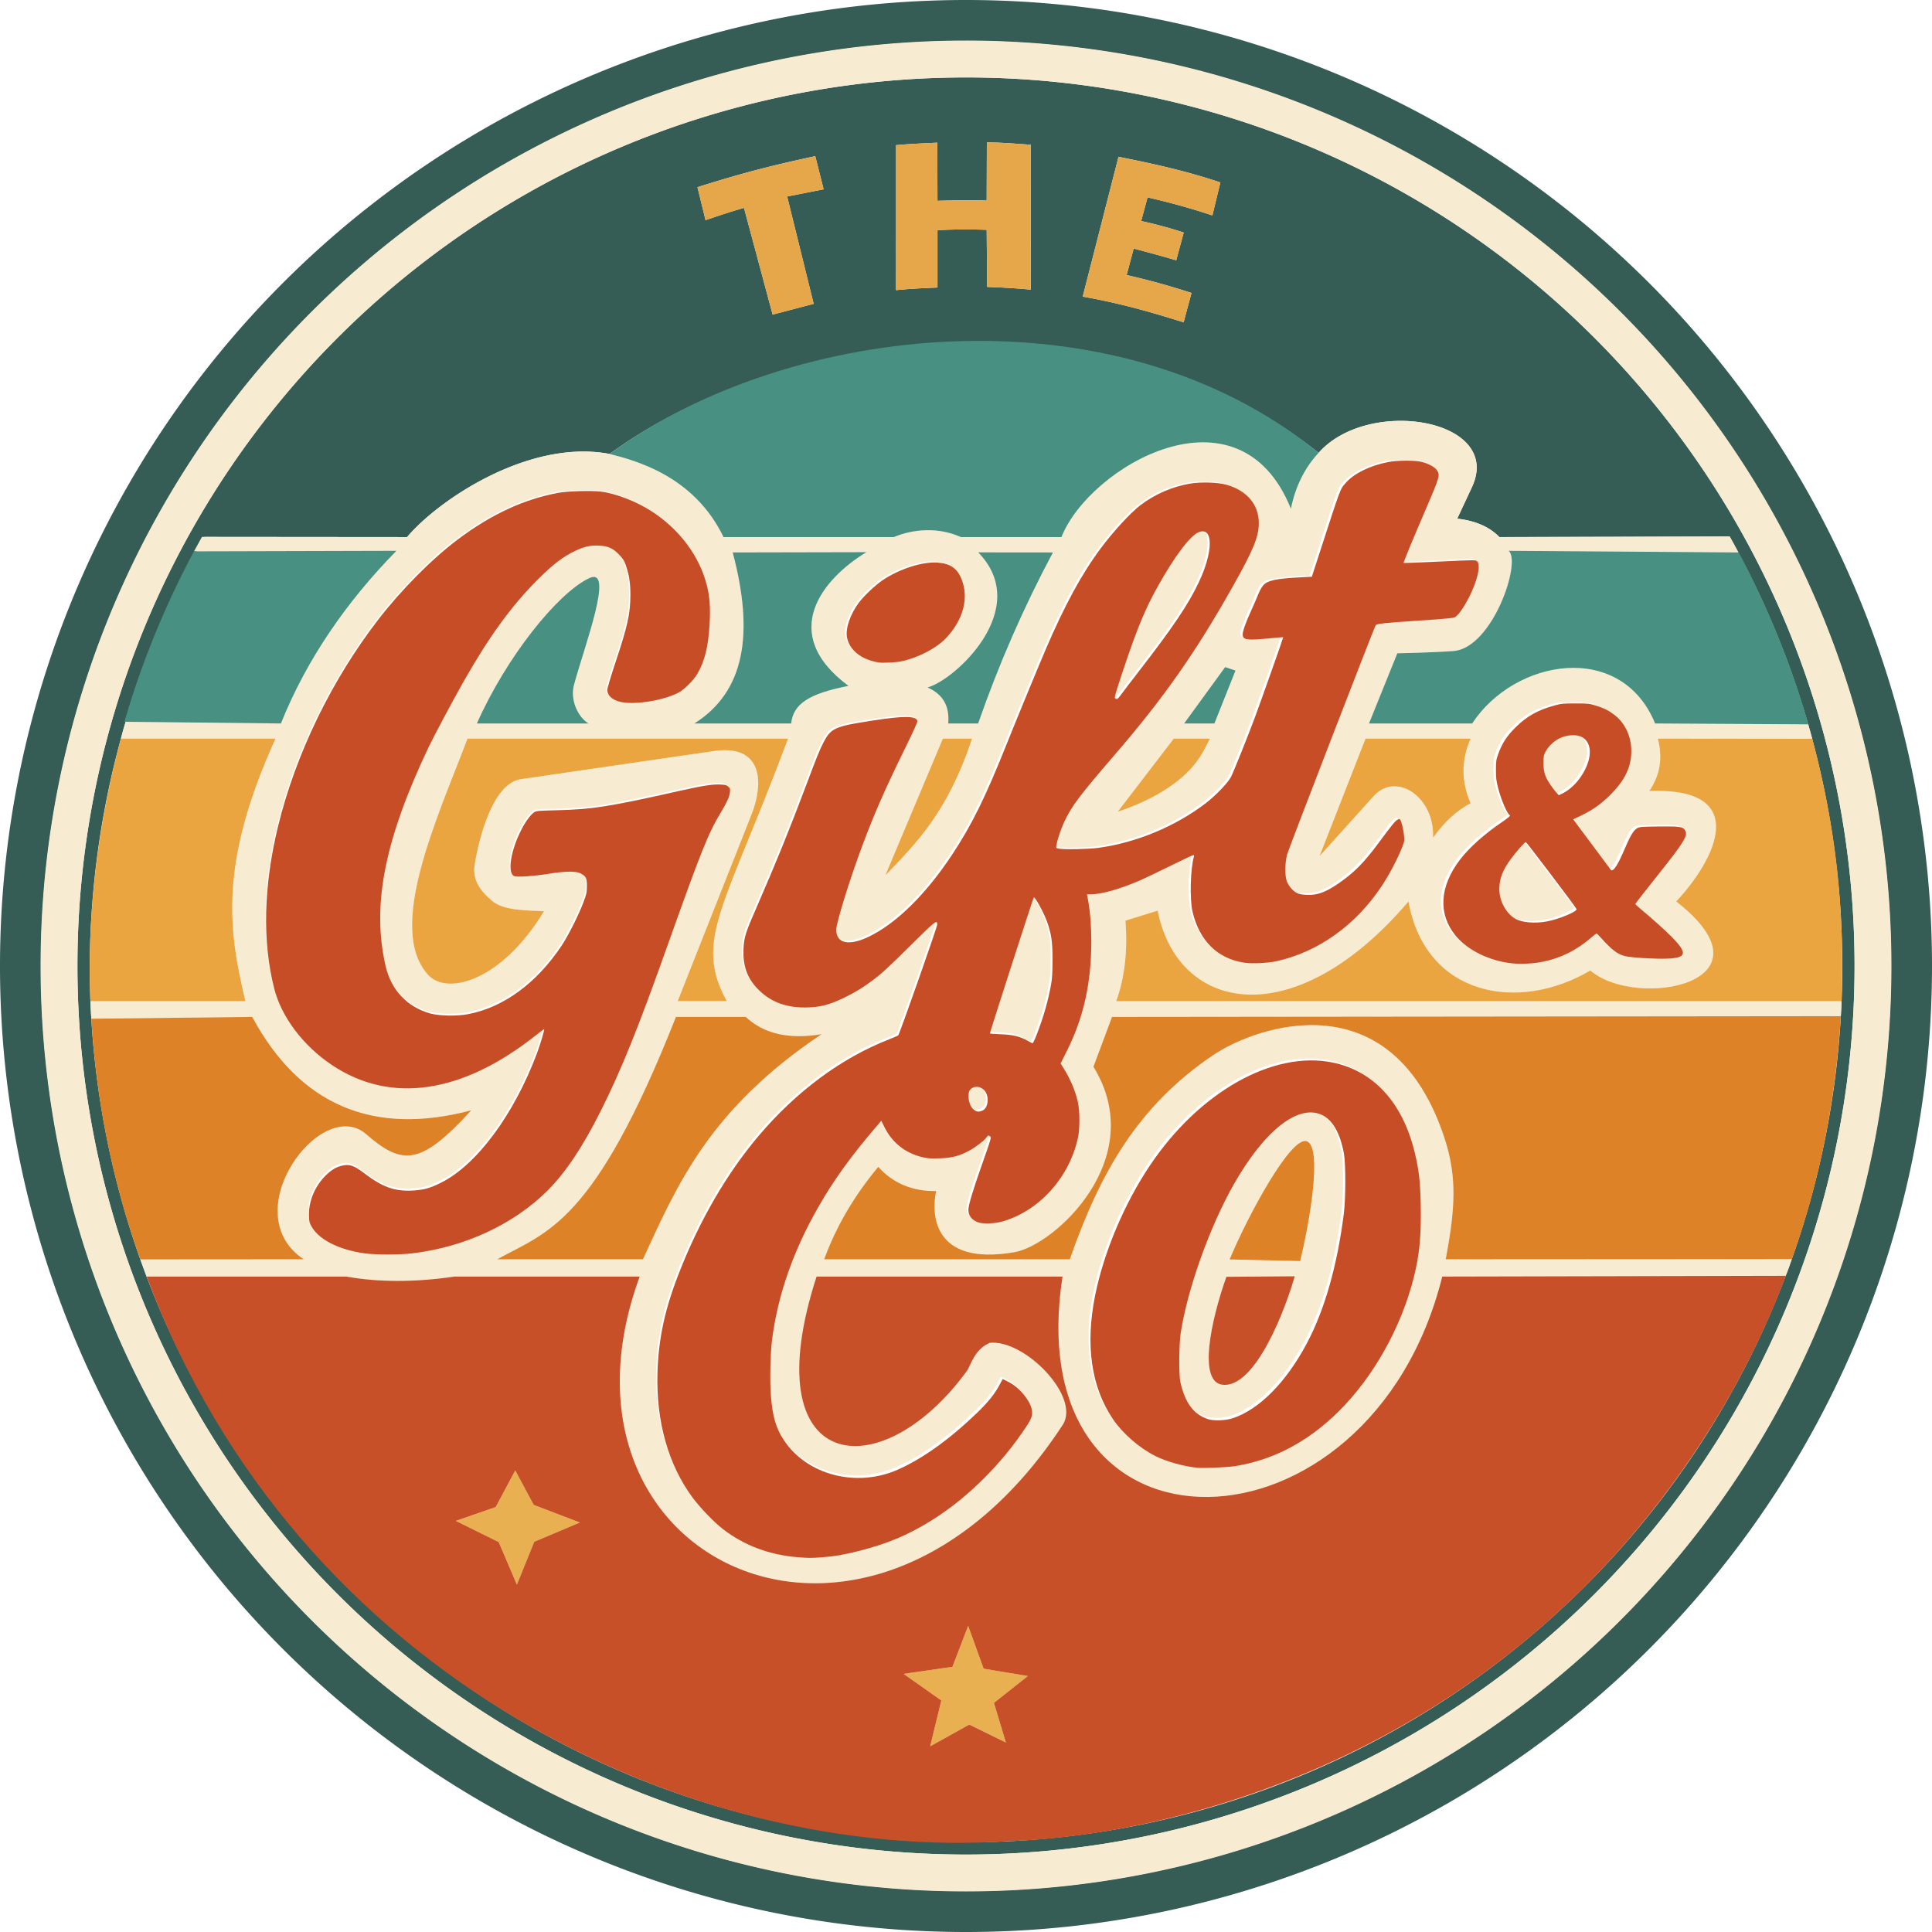 <svg xmlns="http://www.w3.org/2000/svg" xmlns:xlink="http://www.w3.org/1999/xlink" xml:space="preserve" id="svg1" version="1.1" viewBox="0 0 235.601 235.601" height="890.461" width="890.461"><defs id="defs1"></defs><g transform="translate(-17.666,-17.666)" id="layer6"><image style="display:none;opacity:0.329" y="0" x="0" id="image1" preserveAspectRatio="none" height="270.933" width="270.933"></image></g><g transform="translate(-17.666,-17.666)" id="layer4"><path d="M 135.467,17.666 A 117.801,117.801 0 0 0 17.666,135.467 117.801,117.801 0 0 0 135.467,253.267 117.801,117.801 0 0 0 253.267,135.467 117.801,117.801 0 0 0 135.467,17.666 Z m 0,4.991 A 112.809,112.809 0 0 1 248.276,135.467 112.809,112.809 0 0 1 135.467,248.276 112.809,112.809 0 0 1 22.658,135.467 112.809,112.809 0 0 1 135.467,22.658 Z" style="display:inline;opacity:1;fill:#355c55;fill-opacity:1;stroke:none;stroke-width:0.265;stroke-dasharray:none;paint-order:markers fill stroke" id="path1"></path><path d="M 135.467,27.108 A 108.358,108.358 0 0 0 27.108,135.467 108.358,108.358 0 0 0 135.467,243.824 108.358,108.358 0 0 0 243.825,135.467 108.358,108.358 0 0 0 135.467,27.108 Z m 2.544,7.929 c 1.833,-3.36e-4 3.66,0.168 5.366,0.28 l -0.022,17.667 c -1.628,-0.152 -3.514,-0.273 -5.308,-0.329 l -0.058,-6.963 c -2.202,-0.072 -3.753,-0.064 -5.999,0.039 v 7 c -1.699,0.067 -3.326,0.142 -5.055,0.317 l 0.003,-17.68 c 1.696,-0.153 3.26,-0.215 5.033,-0.302 l 0.019,7.088 c 1.972,-0.056 3.933,-0.066 5.999,-0.029 z m -20.926,1.672 1.019,4.042 -4.447,0.876 3.232,13.089 -5.002,1.316 -3.494,-13.02 c -1.434,0.414 -2.836,0.86 -4.688,1.504 l -0.984,-4.025 c 5.29,-1.662 8.734,-2.575 14.364,-3.783 z m 36.98,0.08 c 4.39,0.874 8.218,1.721 12.421,3.125 l -0.973,4.021 c -2.637,-0.874 -5.273,-1.607 -7.91,-2.198 l -0.776,2.887 c 1.748,0.373 3.477,0.839 5.189,1.401 l -0.913,3.378 c -1.754,-0.505 -3.09,-0.879 -5.188,-1.427 l -0.858,3.231 c 2.639,0.598 5.276,1.327 7.91,2.186 l -0.963,3.578 c -3.614,-1.132 -7.625,-2.32 -12.304,-3.133 z m -18.106,22.528 c 14.829,-0.215 30.094,3.667 42.504,13.576 6.085,-6.907 22.584,-4.118 18.696,4.196 l -1.79,3.828 c 2.216,0.249 3.931,0.998 5.145,2.245 l 28.064,-0.067 A 106.86,106.86 0 0 1 242.327,135.467 106.86,106.86 0 0 1 135.467,242.327 106.86,106.86 0 0 1 28.607,135.467 106.86,106.86 0 0 1 42.597,83.14 l 24.708,0.021 C 71.3,78.456 82.356,71.171 92.009,73.025 102.905,65.066 119.151,59.56 135.958,59.317 Z" style="display:inline;opacity:1;fill:#355c55;fill-opacity:1;stroke:none;stroke-width:0.265;stroke-dasharray:none;paint-order:markers fill stroke" id="path125"></path><path d="m 188.077,68.993 c -3.587,0.083 -7.333,1.309 -9.615,3.9 -1.698,1.83 -2.822,4.101 -3.373,6.813 -6.34,-15.753 -24.58,-5.149 -27.98,3.455 h -12.278 c -2.742,-1.255 -5.839,-0.972 -8.161,0 h -20.77 c -3.62,-7.483 -10.739,-9.331 -13.891,-10.136 -9.652,-1.854 -20.709,5.431 -24.704,10.136 L 42.294,83.139 c -0.351,0.631 -0.635,1.148 -0.968,1.758 l 24.687,-0.064 c -6.063,6.182 -10.936,13.201 -14.089,21.059 L 32.983,105.684 c -0.226,0.687 -0.396,1.315 -0.574,2.055 l 18.854,-1.9e-4 c -7.03,15.502 -5.664,23.573 -3.671,32.016 l -18.898,1.2e-4 c 0.041,0.713 0.051,1.428 0.106,2.139 l 19.619,-0.222 c 5.821,10.764 14.728,14.56 26.723,11.388 -6.13,6.704 -8.346,6.813 -12.832,2.91 -5.46,-4.75 -16.112,9.574 -7.607,15.261 l -19.925,0.013 c 0.245,0.692 0.532,1.397 0.762,2.092 h 24.356 c 3.976,0.715 8.472,0.695 13.196,0 h 22.582 c -12.789,34.903 28.037,54.116 51.582,18.091 2.227,-3.408 -4.597,-10.431 -8.884,-10.011 -1.933,0.839 -2.299,2.754 -2.832,3.481 -10.607,14.477 -26.085,12.459 -18.297,-11.561 h 29.998 c -5.622,36.369 37.499,35.301 46.302,0 l 41.882,-0.092 c 0.282,-0.644 0.53,-1.355 0.74,-2.036 l -42.201,0.024 c 1.106,-5.909 1.456,-9.89 -0.141,-14.757 -6.404,-19.522 -22.948,-13.693 -28.203,-10.15 -9.277,6.254 -13.852,14.481 -17.493,24.906 h -29.957 c 1.449,-3.978 3.647,-7.735 6.595,-11.272 1.824,2.011 4.178,2.993 7.062,2.947 -0.569,2.548 -0.617,9.214 9.558,7.456 4.856,-0.839 16.498,-11.41 9.619,-22.61 l 2.269,-6.08 88.872,-0.09 c 0.046,-0.609 0.054,-1.218 0.09,-1.828 h -88.448 c 1.036,-2.877 1.41,-6.151 1.122,-9.822 l 3.929,-1.216 c 2.487,12.47 16.697,15.187 30.589,-1.123 2.081,11.599 13.447,13.58 22.17,8.419 5.643,4.833 23.186,1.512 10.477,-8.419 4.783,-5.1 9.247,-13.924 -3.274,-13.47 1.31,-1.941 1.653,-4.069 1.029,-6.385 l 18.831,0.02 c -0.164,-0.592 -0.309,-1.174 -0.49,-1.761 l -18.668,-0.106 c -4.145,-10.106 -17.114,-7.908 -22.31,0 h -12.582 l 3.455,-8.562 c 0,0 3.94,-0.067 6.83,-0.272 4.782,-0.341 8.355,-10.93 6.74,-12.225 l 27.876,0.198 h 0.154 c -0.329,-0.65 -0.711,-1.296 -1.053,-1.938 l -28.1,0.067 c -1.214,-1.247 -2.928,-1.995 -5.145,-2.245 l 1.79,-3.828 c 2.43,-5.196 -3.104,-8.234 -9.081,-8.095 z m 0.605,4.733 c 0.736,-0.01 1.452,0.028 1.884,0.114 0.841,0.169 1.748,0.633 2.016,1.033 0.414,0.616 0.361,0.805 -1.345,4.764 -1.632,3.789 -2.748,6.497 -2.698,6.548 0.016,0.017 1.996,-0.062 4.398,-0.175 4.344,-0.204 4.369,-0.204 4.552,-0.021 0.399,0.399 0.155,1.829 -0.607,3.559 -0.514,1.167 -1.22,2.365 -1.702,2.884 -0.371,0.4 -0.382,0.404 -1.263,0.502 -0.489,0.054 -2.193,0.182 -3.788,0.284 -3.857,0.248 -4.9,0.363 -4.999,0.552 -0.296,0.564 -10.624,27.296 -10.782,27.908 -0.264,1.022 -0.286,2.532 -0.049,3.214 0.207,0.592 0.712,1.194 1.223,1.46 0.286,0.148 0.608,0.212 1.229,0.241 1.426,0.067 2.609,-0.431 4.621,-1.946 1.432,-1.078 2.546,-2.26 4.085,-4.334 1.702,-2.294 2.043,-2.714 2.332,-2.869 0.214,-0.114 0.258,-0.113 0.335,0.004 0.163,0.252 0.365,1.066 0.45,1.82 0.082,0.727 0.075,0.772 -0.243,1.59 -0.509,1.309 -1.583,3.341 -2.471,4.677 -3.154,4.746 -7.68,7.983 -12.756,9.123 -1.078,0.242 -3.045,0.338 -3.975,0.192 -3.276,-0.511 -5.464,-2.674 -6.295,-6.223 -0.355,-1.515 -0.255,-5.267 0.178,-6.717 0.03,-0.101 -6.8e-4,-0.163 -0.081,-0.163 -0.071,0 -1.393,0.624 -2.936,1.386 -1.543,0.763 -3.267,1.58 -3.831,1.816 -2.334,0.979 -4.446,1.568 -5.627,1.568 h -0.556 l 0.13,0.678 c 0.246,1.287 0.401,3.21 0.402,5 0.003,5.092 -0.923,9.283 -2.95,13.351 l -0.788,1.582 0.361,0.572 c 0.83,1.315 1.455,2.803 1.75,4.168 0.234,1.084 0.236,3.209 0.004,4.281 -1.042,4.815 -4.643,8.848 -9.088,10.178 -1.062,0.318 -2.575,0.366 -3.179,0.101 -0.717,-0.314 -1.077,-0.813 -1.077,-1.492 0,-0.568 0.571,-2.452 1.787,-5.89 0.959,-2.711 1.019,-2.924 0.867,-3.035 -0.226,-0.165 -0.272,-0.154 -0.444,0.109 -0.237,0.362 -1.349,1.215 -2.117,1.625 -1.219,0.651 -2.097,0.877 -3.601,0.928 -1.108,0.038 -1.435,0.015 -2.126,-0.15 -2.044,-0.488 -3.655,-1.768 -4.588,-3.645 l -0.388,-0.78 -0.238,0.278 c -3.398,3.964 -5.448,6.784 -7.391,10.168 -3.086,5.376 -4.963,10.749 -5.668,16.23 -0.209,1.626 -0.28,5 -0.141,6.776 0.2,2.567 0.605,3.954 1.589,5.44 2.812,4.248 8.819,5.807 13.847,3.595 3.008,-1.324 6.286,-3.671 9.673,-6.927 1.282,-1.233 2.111,-2.257 2.688,-3.323 l 0.429,-0.793 0.693,0.344 c 1.335,0.663 2.71,2.332 2.864,3.477 0.083,0.619 -0.042,0.988 -0.643,1.906 -2.994,4.566 -7.124,8.682 -11.444,11.405 -2.907,1.832 -5.45,2.906 -9.026,3.814 -1.8,0.457 -2.916,0.647 -4.459,0.76 -1.326,0.097 -1.546,0.097 -2.841,-0.002 -3.518,-0.268 -6.616,-1.424 -9.213,-3.436 -1.09,-0.845 -2.757,-2.574 -3.679,-3.817 -2.985,-4.02 -4.473,-9.31 -4.288,-15.243 0.13,-4.175 0.902,-7.735 2.637,-12.16 2.514,-6.412 5.791,-12.052 9.672,-16.644 4.572,-5.41 10.098,-9.503 15.866,-11.751 0.566,-0.221 1.079,-0.447 1.141,-0.503 0.157,-0.143 4.726,-13.127 4.741,-13.47 0.027,-0.653 -0.247,-0.443 -3.063,2.35 -2.886,2.862 -3.672,3.585 -4.877,4.485 -1.116,0.833 -2.024,1.388 -3.274,2 -1.937,0.948 -3.056,1.235 -4.864,1.246 -2.457,0.015 -4.342,-0.741 -5.86,-2.35 -1.22,-1.294 -1.731,-2.765 -1.644,-4.734 0.066,-1.481 0.223,-1.982 1.654,-5.25 2.196,-5.018 3.981,-9.413 5.935,-14.615 1.334,-3.55 1.69,-4.434 2.126,-5.275 0.933,-1.796 1.357,-1.99 5.881,-2.69 3.914,-0.606 5.378,-0.603 5.573,0.013 0.04,0.126 -0.436,1.189 -1.534,3.424 -2.373,4.828 -3.683,7.81 -5.143,11.706 -1.538,4.107 -3.199,9.458 -3.199,10.307 0,1.688 1.559,2.013 3.991,0.834 3.335,-1.618 6.901,-5.127 10.083,-9.924 2.415,-3.641 4.089,-7.033 6.687,-13.546 1.013,-2.539 3.838,-9.39 4.713,-11.43 2.357,-5.49 4.386,-9.222 6.726,-12.369 1.499,-2.016 3.609,-4.316 4.799,-5.231 1.762,-1.354 3.919,-2.292 6.112,-2.657 1.308,-0.217 3.391,-0.151 4.406,0.142 2.499,0.72 3.931,2.425 3.931,4.679 0,1.654 -0.665,3.265 -3.229,7.813 -4.483,7.954 -8.386,13.515 -14.304,20.375 -4.276,4.958 -5.217,6.204 -6.124,8.107 -0.436,0.915 -0.837,2.105 -0.984,2.918 -0.062,0.341 -0.057,0.347 0.292,0.414 0.661,0.127 3.586,0.07 4.797,-0.094 4.616,-0.623 9.406,-2.612 13.09,-5.436 1.202,-0.921 2.677,-2.456 3.066,-3.189 0.293,-0.551 1.945,-4.663 2.924,-7.28 0.692,-1.849 3.471,-9.715 3.442,-9.743 -0.013,-0.013 -0.887,0.059 -1.942,0.16 -2.508,0.24 -2.994,0.159 -2.994,-0.503 0,-0.397 0.38,-1.466 1.01,-2.842 0.304,-0.663 0.693,-1.562 0.866,-1.998 0.174,-0.439 0.457,-0.95 0.634,-1.147 0.535,-0.592 1.604,-0.816 4.625,-0.968 l 1.287,-0.065 0.989,-3.051 c 2.575,-7.943 2.44,-7.583 3.155,-8.395 1.009,-1.146 2.951,-2.093 5.173,-2.523 0.511,-0.099 1.266,-0.155 2.001,-0.164 z m -99.049,3.701 v 5.2e-4 c 0.448,0.008 0.845,0.029 1.134,0.063 1.81,0.213 4.364,1.2 6.213,2.4 3.375,2.191 5.789,5.408 6.701,8.931 0.376,1.451 0.472,2.798 0.349,4.884 -0.158,2.693 -0.587,4.426 -1.478,5.967 -0.459,0.794 -1.601,1.93 -2.318,2.306 -1.758,0.922 -5.126,1.487 -6.886,1.154 -1.096,-0.207 -1.767,-0.777 -1.767,-1.502 0,-0.2 0.444,-1.687 1.023,-3.424 1.466,-4.401 1.785,-5.861 1.789,-8.169 0.002,-1.383 -0.14,-2.32 -0.53,-3.491 -0.201,-0.604 -0.341,-0.836 -0.789,-1.316 -0.783,-0.837 -1.38,-1.112 -2.522,-1.161 -1.028,-0.044 -1.682,0.095 -2.756,0.584 -1.528,0.697 -2.832,1.691 -4.775,3.644 -3.167,3.183 -5.865,6.91 -8.979,12.4 -1.253,2.209 -3.591,6.597 -4.214,7.907 -5.382,11.319 -6.947,19.293 -5.234,26.678 0.666,2.873 2.607,4.944 5.378,5.739 1.105,0.317 3.274,0.362 4.655,0.098 4.331,-0.829 8.349,-3.773 11.397,-8.35 0.815,-1.224 2.088,-3.759 2.668,-5.315 0.36,-0.966 0.402,-1.161 0.406,-1.918 0.005,-0.988 -0.116,-1.226 -0.791,-1.565 -0.583,-0.292 -1.881,-0.271 -3.929,0.065 -1.562,0.256 -3.617,0.405 -4.059,0.295 -0.965,-0.242 -0.541,-3.113 0.854,-5.78 0.493,-0.942 1.131,-1.791 1.529,-2.033 0.242,-0.147 0.587,-0.177 2.638,-0.225 4.404,-0.103 6.447,-0.425 15.175,-2.391 2.615,-0.589 3.9,-0.788 4.82,-0.746 0.625,0.028 0.768,0.067 0.982,0.267 0.224,0.209 0.245,0.281 0.198,0.685 -0.066,0.566 -0.354,1.197 -1.141,2.504 -1.5,2.49 -2.398,4.733 -6.443,16.104 -3.631,10.207 -5.626,15.15 -8.138,20.169 -2.197,4.39 -4.312,7.555 -6.5,9.73 -4.148,4.122 -10.131,6.887 -16.519,7.635 -1.489,0.174 -4.411,0.172 -5.706,-0.005 -3.28,-0.447 -5.774,-1.759 -6.604,-3.474 -0.172,-0.355 -0.211,-0.594 -0.21,-1.285 0.003,-1.737 0.787,-3.523 2.105,-4.79 0.657,-0.631 1.174,-0.942 1.862,-1.118 0.936,-0.24 1.493,-0.058 2.742,0.892 2.223,1.691 3.664,2.219 5.811,2.128 1.39,-0.059 2.176,-0.27 3.554,-0.955 4.347,-2.161 8.878,-8.272 11.693,-15.77 0.392,-1.044 0.937,-2.875 0.873,-2.934 -0.017,-0.016 -0.452,0.306 -0.966,0.715 -9.009,7.164 -17.745,8.443 -24.896,3.645 -3.481,-2.336 -6.116,-5.825 -7.002,-9.273 -1.467,-5.711 -1.308,-12.522 0.463,-19.785 2.137,-8.77 6.514,-17.795 12.201,-25.163 2.782,-3.604 6.477,-7.334 9.598,-9.691 4.106,-3.1 8.135,-4.975 12.348,-5.746 0.832,-0.152 2.648,-0.237 3.993,-0.212 z m 74.56,4.913 c -0.165,-0.026 -0.358,-4.1e-4 -0.579,0.083 -1.038,0.393 -2.932,2.895 -5.018,6.631 -1.536,2.75 -2.512,5.11 -4.173,10.083 -0.977,2.924 -1.128,3.454 -1.009,3.53 0.24,0.153 0.315,0.103 0.748,-0.494 0.232,-0.319 1.155,-1.528 2.053,-2.687 4.238,-5.469 6.085,-8.209 7.387,-10.956 1.551,-3.273 1.749,-6.006 0.591,-6.19 z m -40.865,2.659 c -5.348,3.246 -10.843,9.888 -2.187,16.31 -4.786,0.935 -6.743,2.183 -6.992,4.584 h -11.81 c 6.15,-3.879 7.317,-10.915 4.677,-20.86 z m 13.627,0.025 9.116,0.008 c -3.569,6.689 -6.61,13.642 -9.121,20.86 h -3.648 c 0.182,-2.214 -0.715,-3.586 -2.526,-4.397 3.305,-0.867 12.87,-9.588 6.179,-16.471 z m -5.553,1.1 c 0.122,-3.6e-4 0.241,0.003 0.357,0.01 1.531,0.097 2.394,0.671 2.922,1.942 0.965,2.323 0.268,5.016 -1.883,7.276 -1.183,1.243 -3.436,2.402 -5.483,2.822 -0.575,0.118 -2.234,0.198 -2.666,0.128 -2.142,-0.345 -3.613,-1.513 -3.891,-3.087 -0.191,-1.085 0.424,-2.845 1.484,-4.243 0.626,-0.826 2.001,-2.116 2.884,-2.707 1.915,-1.281 4.445,-2.135 6.276,-2.141 z m -41.378,1.895 c 2.184,-0.142 -1.155,8.708 -2.352,13.129 -0.512,1.889 0.475,3.954 1.757,4.744 h -13.611 c 3.577,-8.079 9.823,-15.887 13.693,-17.721 0.197,-0.093 0.367,-0.143 0.513,-0.152 z m 77.047,10.998 1.262,0.421 -2.572,6.454 h -3.695 z m 42.375,4.268 c 1.513,-2.4e-4 1.7,0.019 2.461,0.252 1.003,0.307 1.532,0.568 2.266,1.12 1.421,1.068 2.201,2.889 2.075,4.842 -0.112,1.736 -0.858,3.202 -2.452,4.822 -1.146,1.165 -2.24,1.944 -3.711,2.645 l -0.904,0.431 2.2,2.947 c 1.21,1.621 2.259,3.03 2.332,3.133 0.104,0.146 0.167,0.165 0.295,0.087 0.273,-0.167 0.718,-0.9 1.137,-1.873 1.012,-2.35 1.328,-2.906 1.826,-3.214 0.269,-0.166 0.506,-0.185 2.63,-0.21 2.497,-0.029 2.897,0.024 3.176,0.422 0.44,0.629 -0.023,1.403 -3.297,5.507 -1.505,1.886 -2.734,3.465 -2.731,3.508 0.003,0.043 0.286,0.31 0.628,0.593 1.272,1.052 2.993,2.596 3.778,3.39 1.991,2.014 1.87,2.582 -0.572,2.671 -1.467,0.053 -4.384,-0.125 -5.098,-0.311 -0.93,-0.242 -1.576,-0.73 -2.88,-2.172 -0.291,-0.322 -0.554,-0.584 -0.585,-0.584 -0.031,0 -0.347,0.25 -0.702,0.556 -1.751,1.507 -3.685,2.461 -5.875,2.898 -1.113,0.222 -2.608,0.3 -3.666,0.19 -2.777,-0.287 -5.471,-1.606 -6.925,-3.389 -2.142,-2.628 -1.946,-5.968 0.542,-9.228 1.115,-1.462 2.962,-3.116 5.1,-4.572 0.611,-0.416 1.058,-0.779 1.001,-0.814 -0.363,-0.224 -1.075,-1.875 -1.463,-3.389 -0.216,-0.842 -0.257,-1.199 -0.255,-2.176 0.003,-1.06 0.029,-1.24 0.281,-1.928 0.478,-1.303 1.014,-2.136 2.045,-3.175 1.374,-1.385 2.735,-2.161 4.773,-2.72 0.852,-0.234 1.076,-0.256 2.57,-0.256 z m -0.199,3.866 c -0.548,-0.011 -1.165,0.111 -1.675,0.356 -0.723,0.346 -1.409,0.991 -1.757,1.651 -0.224,0.425 -0.251,0.577 -0.251,1.411 5.3e-4,1.052 0.179,1.615 0.815,2.573 0.346,0.521 0.987,1.309 1.065,1.309 0.023,0 0.242,-0.102 0.484,-0.228 1.072,-0.554 2.051,-1.598 2.69,-2.867 0.939,-1.865 0.738,-3.489 -0.5,-4.036 -0.241,-0.106 -0.544,-0.162 -0.873,-0.168 z M 74.679,107.74 h 39.092 c -7.741,20.728 -11.558,24.545 -7.474,32.016 h -5.989 l 8.868,-22.422 c 1.855,-4.453 1.337,-9.005 -4.583,-8.06 l -23.492,3.424 c -3.761,0.692 -5.305,8.743 -5.561,10.533 -0.287,2.003 1.011,3.329 2.118,4.278 1.439,1.233 4.274,1.169 6.349,1.278 -5.099,8.455 -11.795,10.362 -14.155,7.739 -5.101,-5.668 1.119,-19.044 4.829,-28.785 z m 57.967,0 h 3.555 c -2.945,8.911 -6.766,12.747 -10.57,16.674 z m 28.157,0 h 4.397 c 0,0 -0.579,1.291 -1.265,2.333 -2.173,3.3 -6.497,5.443 -9.96,6.577 z m 23.386,0 h 12.816 c -1.154,2.596 -1.154,5.223 0,7.881 -1.684,0.873 -3.212,2.276 -4.584,4.21 0.233,-4.942 -4.482,-8.141 -7.249,-5.072 l -6.596,7.317 z m 19.224,12.422 c -0.125,-0.006 -1.036,1.021 -1.773,1.997 -1.022,1.355 -1.451,2.457 -1.453,3.731 -0.002,1.492 0.873,3.057 2.05,3.665 0.794,0.411 2.292,0.528 3.666,0.287 1.482,-0.26 3.804,-1.219 3.688,-1.523 -0.091,-0.238 -6.085,-8.152 -6.177,-8.157 z m -59.905,6.731 c -0.051,1.4e-4 -5.351,16.429 -5.344,16.569 0.001,0.032 0.602,0.079 1.335,0.104 1.466,0.051 2.365,0.271 3.297,0.81 0.257,0.149 0.511,0.275 0.563,0.28 0.052,0.006 0.278,-0.464 0.502,-1.042 0.828,-2.14 1.373,-4.039 1.752,-6.106 0.131,-0.717 0.172,-1.411 0.174,-2.992 0.003,-2.235 -0.13,-3.163 -0.671,-4.669 -0.386,-1.075 -1.409,-2.955 -1.608,-2.954 z m -43.414,14.78 h 8.512 c 2.214,2.074 5.301,2.775 9.261,2.105 -13.678,9.152 -17.582,18.303 -21.796,27.455 h -17.774 c 6.129,-3.391 11.819,-4.284 21.796,-29.56 z m 76.992,5.078 c 0.953,-0.015 1.888,0.068 2.797,0.253 5.016,1.022 8.557,4.909 10.015,10.993 0.507,2.115 0.666,3.509 0.72,6.327 0.074,3.806 -0.152,6.143 -0.865,8.932 -1.547,6.057 -4.871,11.985 -9.068,16.172 -3.76,3.751 -8.046,6.009 -12.772,6.73 -0.955,0.146 -3.784,0.26 -4.537,0.183 -1.655,-0.169 -3.723,-0.75 -5.059,-1.421 -1.96,-0.986 -3.978,-2.738 -5.169,-4.489 -2.649,-3.895 -3.389,-9.041 -2.169,-15.086 1.056,-5.233 3.535,-11.118 6.638,-15.758 5.257,-7.861 12.797,-12.732 19.469,-12.835 z m -40.562,3.209 c -0.303,0.006 -0.59,0.133 -0.784,0.38 -0.367,0.466 -0.164,1.82 0.344,2.292 0.421,0.393 0.708,0.443 1.197,0.211 0.757,-0.359 0.833,-1.887 0.127,-2.536 -0.26,-0.238 -0.579,-0.354 -0.883,-0.348 z m 40.919,3.13 c -2.768,-0.184 -6.323,3.014 -9.579,8.741 -2.932,5.156 -5.632,12.713 -6.467,18.101 -0.21,1.353 -0.24,5.066 -0.049,5.94 0.559,2.552 1.605,3.966 3.366,4.55 0.707,0.235 2.132,0.185 3.012,-0.105 3.22,-1.061 6.484,-4.351 9.005,-9.075 2.18,-4.086 3.724,-9.489 4.529,-15.856 0.236,-1.866 0.237,-6.086 0.002,-7.34 -0.461,-2.46 -1.384,-4.065 -2.685,-4.668 -0.36,-0.167 -0.739,-0.262 -1.135,-0.288 z m -0.435,3.741 c 1.983,0.633 0.331,10.076 -0.794,14.618 l -8.599,-0.198 c 2.216,-5.336 7.456,-15.037 9.393,-14.42 z m -1.455,16.47 c -1.058,3.792 -4.75,13.674 -8.797,13.229 -3.005,-0.33 -1.455,-7.75 0.463,-13.163 z" style="display:inline;opacity:1;fill:#f7ebd2;fill-opacity:1;stroke:none;stroke-width:0.28;stroke-dasharray:none;paint-order:markers fill stroke" id="path126"></path><path d="M 135.466,22.614 A 112.852,112.852 0 0 0 22.614,135.467 112.852,112.852 0 0 0 135.466,248.319 112.852,112.852 0 0 0 248.319,135.467 112.852,112.852 0 0 0 135.466,22.614 Z m 0,4.494 A 108.358,108.358 0 0 1 243.825,135.467 108.358,108.358 0 0 1 135.466,243.825 108.358,108.358 0 0 1 27.108,135.467 108.358,108.358 0 0 1 135.466,27.109 Z" style="display:inline;opacity:1;fill:#f7ebd2;fill-opacity:1;stroke:none;stroke-width:0.265;stroke-dasharray:none;paint-order:markers fill stroke" id="circle17"></path></g><g transform="translate(-17.666,-17.666)" id="layer5"><path d="m 124.765,159.961 c -2.948,3.537 -5.146,7.294 -6.595,11.272 h 29.958 c 3.641,-10.425 8.216,-18.652 17.493,-24.906 5.255,-3.543 21.8,-9.372 28.204,10.15 1.597,4.867 1.246,8.848 0.14,14.757 l 42.206,-0.024 c 3.326,-9.238 5.32,-19.113 5.982,-29.626 l -88.88,0.09 -2.268,6.08 c 6.879,11.2 -4.763,21.771 -9.619,22.61 -10.175,1.758 -10.127,-4.909 -9.558,-7.456 -2.884,0.047 -5.238,-0.935 -7.063,-2.947 z M 78.297,171.233 H 96.07 c 4.213,-9.152 8.118,-18.304 21.796,-27.455 -3.96,0.67 -7.047,-0.031 -9.261,-2.105 h -8.513 C 90.115,166.949 84.426,167.842 78.297,171.233 Z m -3.155,-18.171 c -11.994,3.171 -20.902,-0.625 -26.723,-11.389 l -19.619,0.222 c 0.592,9.729 2.447,19.5 5.977,29.352 l 19.925,-0.014 c -8.505,-5.687 2.147,-20.011 7.607,-15.261 4.486,3.902 6.702,3.794 12.832,-2.91 z m 92.472,18.19 8.599,0.198 c 1.124,-4.542 2.777,-13.986 0.794,-14.618 -1.936,-0.618 -7.177,9.084 -9.393,14.42 z" style="display:inline;opacity:1;fill:#de8228;fill-opacity:1;stroke:none;stroke-width:0.265;stroke-dasharray:none;paint-order:markers fill stroke" id="path122"></path><path d="m 154.909,129.933 c 0.287,3.671 -0.087,6.945 -1.123,9.822 h 88.454 c 0.375,-11.746 -0.707,-21.111 -3.57,-31.995 l -18.842,-0.02 c 0.624,2.315 0.281,4.443 -1.029,6.384 12.521,-0.454 8.057,8.371 3.274,13.47 12.709,9.932 -4.834,13.252 -10.477,8.419 -8.724,5.161 -20.089,3.18 -22.17,-8.419 -13.892,16.31 -28.102,13.593 -30.589,1.123 z m 29.279,-22.193 -5.613,14.336 6.596,-7.317 c 2.767,-3.069 7.482,0.13 7.248,5.072 1.372,-1.933 2.9,-3.336 4.584,-4.209 -1.154,-2.658 -1.154,-5.285 0,-7.881 z m -23.386,0 h 4.397 c 0,0 -0.579,1.291 -1.265,2.333 -2.173,3.3 -6.497,5.443 -9.96,6.577 z m -28.157,0 h 3.555 c -2.945,8.911 -6.766,12.747 -10.571,16.674 z m -57.967,0 c -3.709,9.742 -9.929,23.118 -4.829,28.785 2.361,2.623 9.056,0.716 14.155,-7.739 -2.075,-0.109 -4.91,-0.045 -6.349,-1.279 -1.107,-0.948 -2.405,-2.275 -2.118,-4.278 0.257,-1.789 1.8,-9.841 5.562,-10.533 l 23.492,-3.424 c 5.92,-0.945 6.437,3.607 4.583,8.06 l -8.868,22.422 h 5.989 c -4.084,-7.471 -0.267,-11.288 7.474,-32.016 z M 47.592,139.755 C 45.599,131.312 44.233,123.242 51.263,107.74 H 32.406 c -3.211,11.962 -4.089,22.895 -3.724,32.016 z" style="display:inline;opacity:1;fill:#eaa541;fill-opacity:1;stroke:none;stroke-width:0.265;stroke-dasharray:none;paint-order:markers fill stroke" id="path123"></path><path d="m 178.461,72.893 c -1.698,1.83 -2.822,4.101 -3.373,6.813 -6.34,-15.753 -24.58,-5.149 -27.98,3.455 h -12.278 c -2.742,-1.255 -5.839,-0.972 -8.161,0 H 105.899 C 102.279,75.678 95.161,73.83 92.009,73.025 114.066,56.831 153.715,52.622 178.461,72.893 Z M 51.924,105.892 C 55.077,98.035 59.95,91.015 66.014,84.833 l -24.697,0.066 c -3.57,6.687 -6.395,13.611 -8.48,20.785 z m 136.141,-8.562 -3.455,8.562 h 12.582 c 5.196,-7.908 18.166,-10.106 22.31,0 l 18.681,0.107 c -1.747,-6.274 -4.791,-14.135 -8.497,-20.967 l -28.052,-0.198 c 1.615,1.295 -1.958,11.884 -6.74,12.225 -2.889,0.206 -6.829,0.273 -6.829,0.273 z m -20.995,1.686 1.263,0.421 -2.572,6.455 h -3.695 z M 136.954,85.024 c 6.693,6.884 -2.873,15.605 -6.179,16.472 1.811,0.811 2.708,2.183 2.526,4.397 h 3.648 c 2.511,-7.218 5.551,-14.172 9.121,-20.86 z m -29.939,0.008 c 2.639,9.945 1.472,16.981 -4.677,20.86 h 11.81 c 0.249,-2.401 2.206,-3.648 6.992,-4.584 -8.656,-6.421 -3.161,-13.064 2.188,-16.31 z M 75.818,105.892 h 13.611 c -1.282,-0.79 -2.269,-2.855 -1.757,-4.744 1.277,-4.715 4.991,-14.47 1.839,-12.977 -3.87,1.834 -10.115,9.642 -13.692,17.721 z" style="display:inline;opacity:1;fill:#489081;fill-opacity:1;stroke:none;stroke-width:0.265;stroke-dasharray:none;paint-order:markers fill stroke" id="path124"></path></g><g transform="translate(-17.666,-17.666)" id="layer1"><path id="path119" d="m 78.482,205.714 2.216,5.192 2.117,-5.226 5.556,-2.348 -5.622,-2.15 -2.249,-4.2 -2.381,4.465 -4.862,1.687 z" style="display:inline;opacity:1;fill:#e8b050;fill-opacity:1;stroke:none;stroke-width:0.265;stroke-dasharray:none;paint-order:markers fill stroke"></path><path id="path120" d="m 132.457,225.028 -1.356,5.589 4.763,-2.646 4.465,2.183 -1.455,-4.829 4.134,-3.274 -5.391,-0.893 -1.885,-5.226 -1.918,4.994 -5.953,0.86 z" style="display:inline;opacity:1;fill:#e8b050;fill-opacity:1;stroke:none;stroke-width:0.265;stroke-dasharray:none;paint-order:markers fill stroke"></path></g><g transform="translate(-17.666,-17.666)" id="layer2"><path d="m 102.72,40.492 0.984,4.024 c 1.851,-0.643 3.254,-1.09 4.687,-1.504 l 3.495,13.02 5.002,-1.316 -3.232,-13.089 4.447,-0.876 -1.019,-4.042 c -5.63,1.208 -9.074,2.12 -14.364,3.783 z m 35.29,-5.455 c 1.833,-3.36e-4 3.66,0.168 5.366,0.28 l -0.022,17.666 c -1.628,-0.152 -3.514,-0.273 -5.308,-0.329 l -0.058,-6.964 c -2.202,-0.072 -3.753,-0.064 -5.999,0.039 v 6.999 c -1.699,0.067 -3.326,0.142 -5.055,0.317 l 0.003,-17.68 c 1.696,-0.153 3.26,-0.215 5.033,-0.302 l 0.018,7.088 c 1.972,-0.056 3.933,-0.066 5.999,-0.029 z m 16.053,1.752 -4.364,17.05 c 4.679,0.812 8.691,2.001 12.304,3.133 l 0.963,-3.578 c -2.634,-0.859 -5.27,-1.588 -7.909,-2.186 l 0.858,-3.231 c 2.098,0.549 3.434,0.922 5.188,1.427 l 0.913,-3.378 c -1.712,-0.561 -3.442,-1.029 -5.189,-1.401 l 0.776,-2.887 c 2.636,0.591 5.273,1.324 7.91,2.198 l 0.973,-4.021 c -4.204,-1.404 -8.031,-2.25 -12.422,-3.125 z" style="display:inline;opacity:1;fill:#e6a64a;fill-opacity:1;stroke:none;stroke-width:0.265;stroke-dasharray:none;paint-order:markers fill stroke" id="path39"></path></g><g transform="translate(-17.666,-17.666)" id="layer3"><path d="m 235.383,173.245 -41.84,0.093 c -8.803,35.301 -51.924,36.369 -46.302,0 h -29.998 c -7.788,24.02 7.689,26.038 18.297,11.561 0.533,-0.728 0.899,-2.643 2.832,-3.481 4.286,-0.42 11.111,6.603 8.884,10.011 -23.544,36.025 -64.37,16.812 -51.582,-18.091 H 73.091 c -4.724,0.695 -9.22,0.715 -13.196,0 H 35.55 c 18.401,49.305 66.795,71.372 104.839,68.868 21.129,-0.638 63.745,-11.022 88.495,-54.827 2.442,-4.452 4.589,-8.839 6.556,-14.134 z m -59.831,0.057 -8.334,0.066 c -1.918,5.413 -3.468,12.833 -0.463,13.163 4.048,0.445 7.739,-9.437 8.797,-13.229 z m -95.052,23.68 2.249,4.2 5.622,2.15 -5.556,2.348 -2.117,5.226 -2.216,-5.192 -5.226,-2.58 4.862,-1.687 z m 55.232,18.951 1.885,5.226 5.391,0.893 -4.134,3.274 1.455,4.829 -4.465,-2.183 -4.763,2.646 1.356,-5.589 -4.597,-3.241 5.953,-0.86 z" style="display:inline;opacity:1;fill:#c75029;fill-opacity:1;stroke:none;stroke-width:0.265;stroke-dasharray:none;paint-order:markers fill stroke" id="path127"></path><path transform="scale(0.265)" id="path6" d="m 434.152,783.291 c -13.297,-1.015 -25.004,-5.382 -34.819,-12.987 -4.119,-3.192 -10.42,-9.727 -13.908,-14.424 -11.282,-15.195 -16.905,-35.186 -16.206,-57.612 0.492,-15.78 3.411,-29.237 9.967,-45.962 9.5,-24.233 21.888,-45.551 36.554,-62.906 17.278,-20.447 38.165,-35.915 59.966,-44.411 2.139,-0.834 4.079,-1.688 4.312,-1.9 0.593,-0.539 17.864,-49.613 17.918,-50.913 0.103,-2.469 -0.933,-1.674 -11.576,8.882 -10.906,10.818 -13.88,13.553 -18.432,16.953 -4.216,3.149 -7.651,5.247 -12.374,7.558 -7.319,3.582 -11.55,4.665 -18.385,4.708 -9.285,0.058 -16.411,-2.799 -22.15,-8.883 -4.612,-4.889 -6.543,-10.451 -6.213,-17.893 0.248,-5.596 0.845,-7.489 6.25,-19.84 8.299,-18.964 15.046,-35.58 22.43,-55.238 5.04,-13.418 6.387,-16.758 8.037,-19.936 3.525,-6.786 5.129,-7.52 22.227,-10.168 14.794,-2.291 20.327,-2.278 21.066,0.051 0.152,0.478 -1.649,4.494 -5.8,12.939 -8.969,18.247 -13.92,29.519 -19.437,44.243 -5.815,15.521 -12.093,35.745 -12.093,38.955 0,6.38 5.892,7.61 15.087,3.15 12.606,-6.114 26.081,-19.377 38.108,-37.509 9.129,-13.763 15.455,-26.578 25.273,-51.198 3.827,-9.597 14.505,-35.491 17.814,-43.201 8.907,-20.75 16.578,-34.855 25.421,-46.747 5.666,-7.619 13.643,-16.313 18.14,-19.77 6.658,-5.118 14.812,-8.662 23.102,-10.041 4.942,-0.822 12.815,-0.568 16.65,0.536 9.444,2.72 14.859,9.165 14.859,17.685 0,6.252 -2.515,12.338 -12.203,29.53 -16.942,30.063 -31.696,51.08 -54.06,77.009 -16.162,18.738 -19.72,23.449 -23.145,30.64 -1.646,3.457 -3.163,7.956 -3.718,11.03 -0.233,1.289 -0.218,1.311 1.102,1.564 2.498,0.479 13.556,0.263 18.132,-0.355 17.445,-2.355 35.55,-9.874 49.472,-20.545 4.544,-3.483 10.12,-9.282 11.591,-12.053 1.106,-2.083 7.348,-17.624 11.051,-27.514 2.616,-6.987 13.119,-36.718 13.008,-36.825 -0.051,-0.049 -3.354,0.223 -7.34,0.605 -9.479,0.907 -11.314,0.599 -11.314,-1.901 0,-1.502 1.435,-5.542 3.816,-10.742 1.147,-2.506 2.62,-5.904 3.272,-7.551 0.657,-1.66 1.725,-3.592 2.396,-4.334 2.021,-2.237 6.06,-3.083 17.478,-3.659 l 4.865,-0.245 3.739,-11.531 c 9.734,-30.02 9.223,-28.66 11.925,-31.73 3.812,-4.331 11.151,-7.911 19.552,-9.537 3.859,-0.747 11.418,-0.845 14.683,-0.19 3.18,0.638 6.606,2.393 7.622,3.904 1.565,2.328 1.363,3.042 -5.083,18.005 -6.169,14.321 -10.386,24.554 -10.196,24.749 0.061,0.063 7.541,-0.234 16.622,-0.66 16.417,-0.77 16.514,-0.771 17.205,-0.08 1.507,1.507 0.586,6.911 -2.293,13.453 -1.942,4.412 -4.613,8.939 -6.432,10.901 -1.402,1.512 -1.443,1.528 -4.773,1.896 -1.847,0.204 -8.291,0.688 -14.319,1.075 -14.579,0.936 -18.518,1.371 -18.894,2.087 -1.12,2.13 -40.153,103.166 -40.749,105.478 -0.996,3.861 -1.082,9.57 -0.183,12.146 0.781,2.236 2.69,4.516 4.622,5.519 1.081,0.561 2.298,0.8 4.647,0.91 5.39,0.253 9.859,-1.628 17.466,-7.354 5.412,-4.074 9.623,-8.542 15.437,-16.379 6.434,-8.672 7.722,-10.257 8.814,-10.841 0.807,-0.432 0.977,-0.43 1.266,0.015 0.617,0.951 1.377,4.029 1.698,6.878 0.31,2.748 0.283,2.919 -0.92,6.01 -1.926,4.948 -5.983,12.628 -9.34,17.677 -11.922,17.936 -29.027,30.17 -48.21,34.482 -4.076,0.916 -11.508,1.276 -15.026,0.727 -12.38,-1.932 -20.649,-10.106 -23.792,-23.52 -1.341,-5.725 -0.965,-19.908 0.674,-25.388 0.114,-0.381 -0.004,-0.619 -0.306,-0.619 -0.27,0 -5.264,2.358 -11.097,5.24 -5.833,2.882 -12.349,5.972 -14.48,6.866 -8.82,3.7 -16.807,5.925 -21.269,5.925 h -2.1 l 0.49,2.563 c 0.931,4.866 1.514,12.131 1.518,18.896 0.011,19.244 -3.489,35.086 -11.148,50.459 l -2.98,5.981 1.365,2.162 c 3.139,4.97 5.501,10.595 6.615,15.753 0.885,4.098 0.894,12.127 0.017,16.18 -3.938,18.199 -17.549,33.442 -34.348,38.467 -4.014,1.201 -9.733,1.383 -12.016,0.383 -2.71,-1.187 -4.071,-3.073 -4.071,-5.641 0,-2.148 2.16,-9.265 6.757,-22.261 3.624,-10.245 3.853,-11.05 3.276,-11.472 -0.854,-0.625 -1.028,-0.582 -1.679,0.411 -0.895,1.366 -5.098,4.593 -8,6.142 -4.608,2.46 -7.926,3.315 -13.612,3.508 -4.189,0.142 -5.424,0.055 -8.035,-0.569 -7.724,-1.844 -13.812,-6.682 -17.339,-13.777 l -1.465,-2.947 -0.899,1.049 c -12.844,14.981 -20.591,25.64 -27.934,38.433 -11.662,20.318 -18.754,40.626 -21.422,61.342 -0.792,6.147 -1.058,18.897 -0.534,25.611 0.756,9.701 2.287,14.942 6.006,20.561 10.629,16.056 33.332,21.95 52.337,13.587 11.368,-5.002 23.759,-13.876 36.558,-26.181 4.846,-4.659 7.98,-8.532 10.161,-12.559 l 1.623,-2.997 2.62,1.301 c 5.047,2.506 10.243,8.814 10.823,13.14 0.314,2.341 -0.156,3.735 -2.431,7.203 -11.317,17.259 -26.926,32.814 -43.255,43.105 -10.988,6.925 -20.597,10.985 -34.112,14.414 -6.802,1.726 -11.02,2.444 -16.852,2.871 -5.012,0.367 -5.842,0.366 -10.736,-0.007 z m 84.695,-205.612 c 2.86,-1.357 3.149,-7.133 0.48,-9.583 -1.963,-1.802 -4.833,-1.746 -6.302,0.121 -1.386,1.762 -0.619,6.877 1.299,8.664 1.593,1.484 2.675,1.675 4.524,0.798 z m 24.875,-34.886 c 3.13,-8.09 5.19,-15.267 6.621,-23.077 0.497,-2.71 0.649,-5.332 0.658,-11.306 0.012,-8.448 -0.492,-11.954 -2.537,-17.649 -1.46,-4.065 -5.325,-11.167 -6.075,-11.165 -0.194,5.3e-4 -20.224,62.094 -20.201,62.622 0.005,0.121 2.277,0.299 5.048,0.395 5.541,0.192 8.939,1.026 12.463,3.061 0.972,0.561 1.929,1.038 2.126,1.059 0.197,0.021 1.051,-1.752 1.897,-3.94 z m 38.933,-156.628 c 0.875,-1.206 4.367,-5.776 7.759,-10.154 16.016,-20.672 22.998,-31.027 27.918,-41.409 6.7,-14.136 6.722,-25.611 0.045,-23.083 -3.922,1.485 -11.08,10.945 -18.964,25.064 -5.804,10.395 -9.496,19.314 -15.774,38.106 -3.691,11.05 -4.264,13.055 -3.814,13.341 0.908,0.577 1.192,0.39 2.828,-1.866 z" style="display:inline;opacity:1;fill:#c74d27;fill-opacity:1;stroke:none;stroke-width:1;stroke-dasharray:none;paint-order:markers fill stroke"></path><path transform="scale(0.265)" id="path112" d="m 617.481,742.074 c -6.255,-0.637 -14.073,-2.834 -19.121,-5.371 -7.408,-3.725 -15.035,-10.348 -19.534,-16.964 -10.011,-14.72 -12.808,-34.173 -8.199,-57.021 3.99,-19.779 13.36,-42.02 25.088,-59.556 22.71,-33.954 56.684,-53.154 84.151,-47.556 18.957,3.863 32.341,18.554 37.852,41.546 1.916,7.995 2.516,13.261 2.723,23.914 0.28,14.384 -0.575,23.217 -3.268,33.761 -5.848,22.894 -18.41,45.297 -34.273,61.121 -14.211,14.176 -30.411,22.712 -48.272,25.436 -3.61,0.551 -14.3,0.982 -17.147,0.692 z m 16.44,-22.766 c 12.168,-4.01 24.508,-16.445 34.035,-34.299 8.24,-15.441 14.073,-35.865 17.116,-59.927 0.892,-7.052 0.897,-23.001 0.009,-27.74 -1.743,-9.299 -5.231,-15.364 -10.147,-17.642 -10.891,-5.047 -26.427,7.209 -40.494,31.947 -11.082,19.488 -21.285,48.047 -24.442,68.413 -0.792,5.112 -0.907,19.147 -0.184,22.451 2.112,9.645 6.065,14.988 12.722,17.196 2.674,0.887 8.057,0.699 11.385,-0.398 z" style="display:inline;opacity:1;fill:#c74d27;fill-opacity:1;stroke:none;stroke-width:0.53;paint-order:markers fill stroke"></path><path transform="scale(0.265)" id="path113" d="m 762.615,509.984 c -10.497,-1.086 -20.679,-6.069 -26.171,-12.808 -8.096,-9.934 -7.354,-22.555 2.049,-34.879 4.215,-5.524 11.192,-11.779 19.276,-17.28 2.31,-1.572 3.999,-2.943 3.786,-3.074 -1.372,-0.848 -4.065,-7.086 -5.532,-12.812 -0.815,-3.182 -0.973,-4.531 -0.963,-8.225 0.011,-4.007 0.11,-4.687 1.063,-7.287 1.806,-4.925 3.834,-8.074 7.728,-11.999 5.194,-5.235 10.336,-8.166 18.038,-10.28 3.221,-0.884 4.068,-0.969 9.716,-0.97 5.717,-9e-4 6.424,0.071 9.301,0.953 3.792,1.162 5.788,2.149 8.563,4.235 5.371,4.038 8.32,10.92 7.842,18.301 -0.425,6.562 -3.243,12.104 -9.266,18.225 -4.332,4.402 -8.464,7.347 -14.026,9.998 l -3.419,1.629 8.314,11.137 c 4.573,6.125 8.539,11.453 8.815,11.84 0.393,0.552 0.633,0.622 1.116,0.327 1.033,-0.631 2.714,-3.4 4.297,-7.077 3.825,-8.883 5.018,-10.983 6.902,-12.147 1.017,-0.628 1.911,-0.7 9.939,-0.794 9.436,-0.111 10.949,0.09 12.002,1.593 1.664,2.376 -0.086,5.3 -12.462,20.811 -5.688,7.129 -10.332,13.095 -10.321,13.258 0.011,0.163 1.079,1.171 2.372,2.241 4.809,3.977 11.312,9.813 14.28,12.815 7.526,7.614 7.066,9.76 -2.163,10.093 -5.543,0.2 -16.568,-0.473 -19.268,-1.176 -3.516,-0.916 -5.958,-2.758 -10.885,-8.209 -1.098,-1.215 -2.094,-2.21 -2.212,-2.21 -0.118,0 -1.313,0.945 -2.654,2.1 -6.617,5.695 -13.93,9.303 -22.204,10.953 -4.206,0.839 -9.856,1.132 -13.855,0.718 z m 15.598,-19.241 c 5.602,-0.982 14.378,-4.609 13.937,-5.759 -0.346,-0.901 -22.999,-30.812 -23.348,-30.828 -0.473,-0.022 -3.917,3.859 -6.701,7.55 -3.863,5.122 -5.485,9.286 -5.492,14.1 -0.009,5.637 3.301,11.553 7.75,13.853 3.001,1.552 8.662,1.995 13.855,1.084 z m 7.659,-59.032 c 4.052,-2.095 7.753,-6.039 10.168,-10.835 3.55,-7.05 2.79,-13.186 -1.889,-15.256 -2.424,-1.072 -6.545,-0.77 -9.627,0.707 -2.733,1.309 -5.325,3.745 -6.641,6.24 -0.846,1.604 -0.948,2.179 -0.947,5.334 0.002,3.978 0.676,6.107 3.081,9.726 1.308,1.969 3.732,4.947 4.027,4.947 0.088,0 0.911,-0.388 1.829,-0.862 z" style="display:inline;opacity:1;fill:#c74d27;fill-opacity:1;stroke:none;stroke-width:1;stroke-dasharray:none;paint-order:markers fill stroke"></path><path transform="scale(0.265)" id="path114" d="m 471.11,371.533 c -8.096,-1.304 -13.658,-5.716 -14.706,-11.668 -0.723,-4.102 1.604,-10.752 5.609,-16.035 2.367,-3.122 7.565,-8.001 10.901,-10.232 7.72,-5.164 18.088,-8.494 25.066,-8.052 5.785,0.366 9.049,2.535 11.045,7.34 3.648,8.781 1.014,18.957 -7.116,27.498 -4.471,4.697 -12.986,9.079 -20.723,10.665 -2.173,0.446 -8.443,0.746 -10.076,0.483 z" style="display:inline;opacity:1;fill:#c74d27;fill-opacity:1;stroke:none;stroke-width:1;stroke-dasharray:none;paint-order:markers fill stroke"></path><path transform="scale(0.265)" id="path116" d="m 234.583,643.443 c -12.398,-1.691 -21.823,-6.648 -24.96,-13.128 -0.65,-1.343 -0.797,-2.243 -0.793,-4.855 0.01,-6.565 2.976,-13.315 7.955,-18.104 2.481,-2.387 4.437,-3.561 7.039,-4.228 3.536,-0.906 5.643,-0.221 10.364,3.371 8.401,6.392 13.846,8.385 21.962,8.041 5.255,-0.223 8.227,-1.022 13.435,-3.611 16.429,-8.167 33.556,-31.265 44.195,-59.603 1.482,-3.948 3.54,-10.867 3.298,-11.089 -0.064,-0.059 -1.708,1.158 -3.652,2.704 -34.052,27.076 -67.066,31.909 -94.094,13.774 -13.157,-8.828 -23.114,-22.016 -26.462,-35.048 -5.544,-21.584 -4.943,-47.325 1.748,-74.777 8.079,-33.147 24.618,-67.258 46.114,-95.106 10.516,-13.623 24.479,-27.722 36.277,-36.63 15.518,-11.717 30.749,-18.803 46.669,-21.715 4.19,-0.766 14.997,-1.082 19.376,-0.565 6.84,0.807 16.496,4.537 23.481,9.071 12.755,8.279 21.878,20.438 25.326,33.753 1.42,5.484 1.785,10.576 1.322,18.46 -0.598,10.18 -2.221,16.728 -5.589,22.552 -1.736,3.001 -6.05,7.292 -8.761,8.714 -6.645,3.485 -19.375,5.618 -26.026,4.361 -4.142,-0.783 -6.677,-2.938 -6.677,-5.676 0,-0.755 1.679,-6.376 3.865,-12.941 5.54,-16.635 6.748,-22.15 6.762,-30.875 0.008,-5.227 -0.53,-8.771 -2.003,-13.194 -0.76,-2.282 -1.287,-3.161 -2.982,-4.973 -2.959,-3.163 -5.217,-4.202 -9.532,-4.387 -3.887,-0.166 -6.356,0.357 -10.418,2.208 -5.777,2.633 -10.702,6.392 -18.047,13.774 -11.97,12.032 -22.168,26.115 -33.935,46.867 -4.735,8.35 -13.574,24.935 -15.928,29.885 -20.341,42.779 -26.253,72.918 -19.78,100.831 2.518,10.857 9.855,18.686 20.326,21.689 4.175,1.197 12.376,1.371 17.594,0.372 16.368,-3.133 31.553,-14.259 43.076,-31.56 3.082,-4.627 7.89,-14.207 10.083,-20.091 1.362,-3.652 1.518,-4.39 1.532,-7.248 0.019,-3.733 -0.436,-4.634 -2.989,-5.914 -2.202,-1.105 -7.111,-1.024 -14.849,0.246 -5.903,0.968 -13.672,1.532 -15.341,1.114 -3.646,-0.915 -2.043,-11.767 3.227,-21.845 1.862,-3.561 4.275,-6.769 5.779,-7.684 0.916,-0.557 2.22,-0.668 9.97,-0.85 16.646,-0.39 24.365,-1.606 57.353,-9.038 9.885,-2.227 14.738,-2.978 18.218,-2.82 2.361,0.107 2.903,0.254 3.711,1.008 0.846,0.789 0.925,1.063 0.748,2.589 -0.249,2.14 -1.336,4.525 -4.312,9.465 -5.67,9.41 -9.062,17.889 -24.351,60.865 -13.724,38.577 -21.262,57.258 -30.757,76.229 -8.304,16.59 -16.297,28.555 -24.568,36.774 -15.678,15.58 -38.29,26.03 -62.434,28.854 -5.628,0.658 -16.673,0.649 -21.564,-0.018 z" style="display:inline;opacity:1;fill:#c74d27;fill-opacity:1;stroke:none;stroke-width:1;stroke-dasharray:none;paint-order:markers fill stroke"></path></g></svg>
